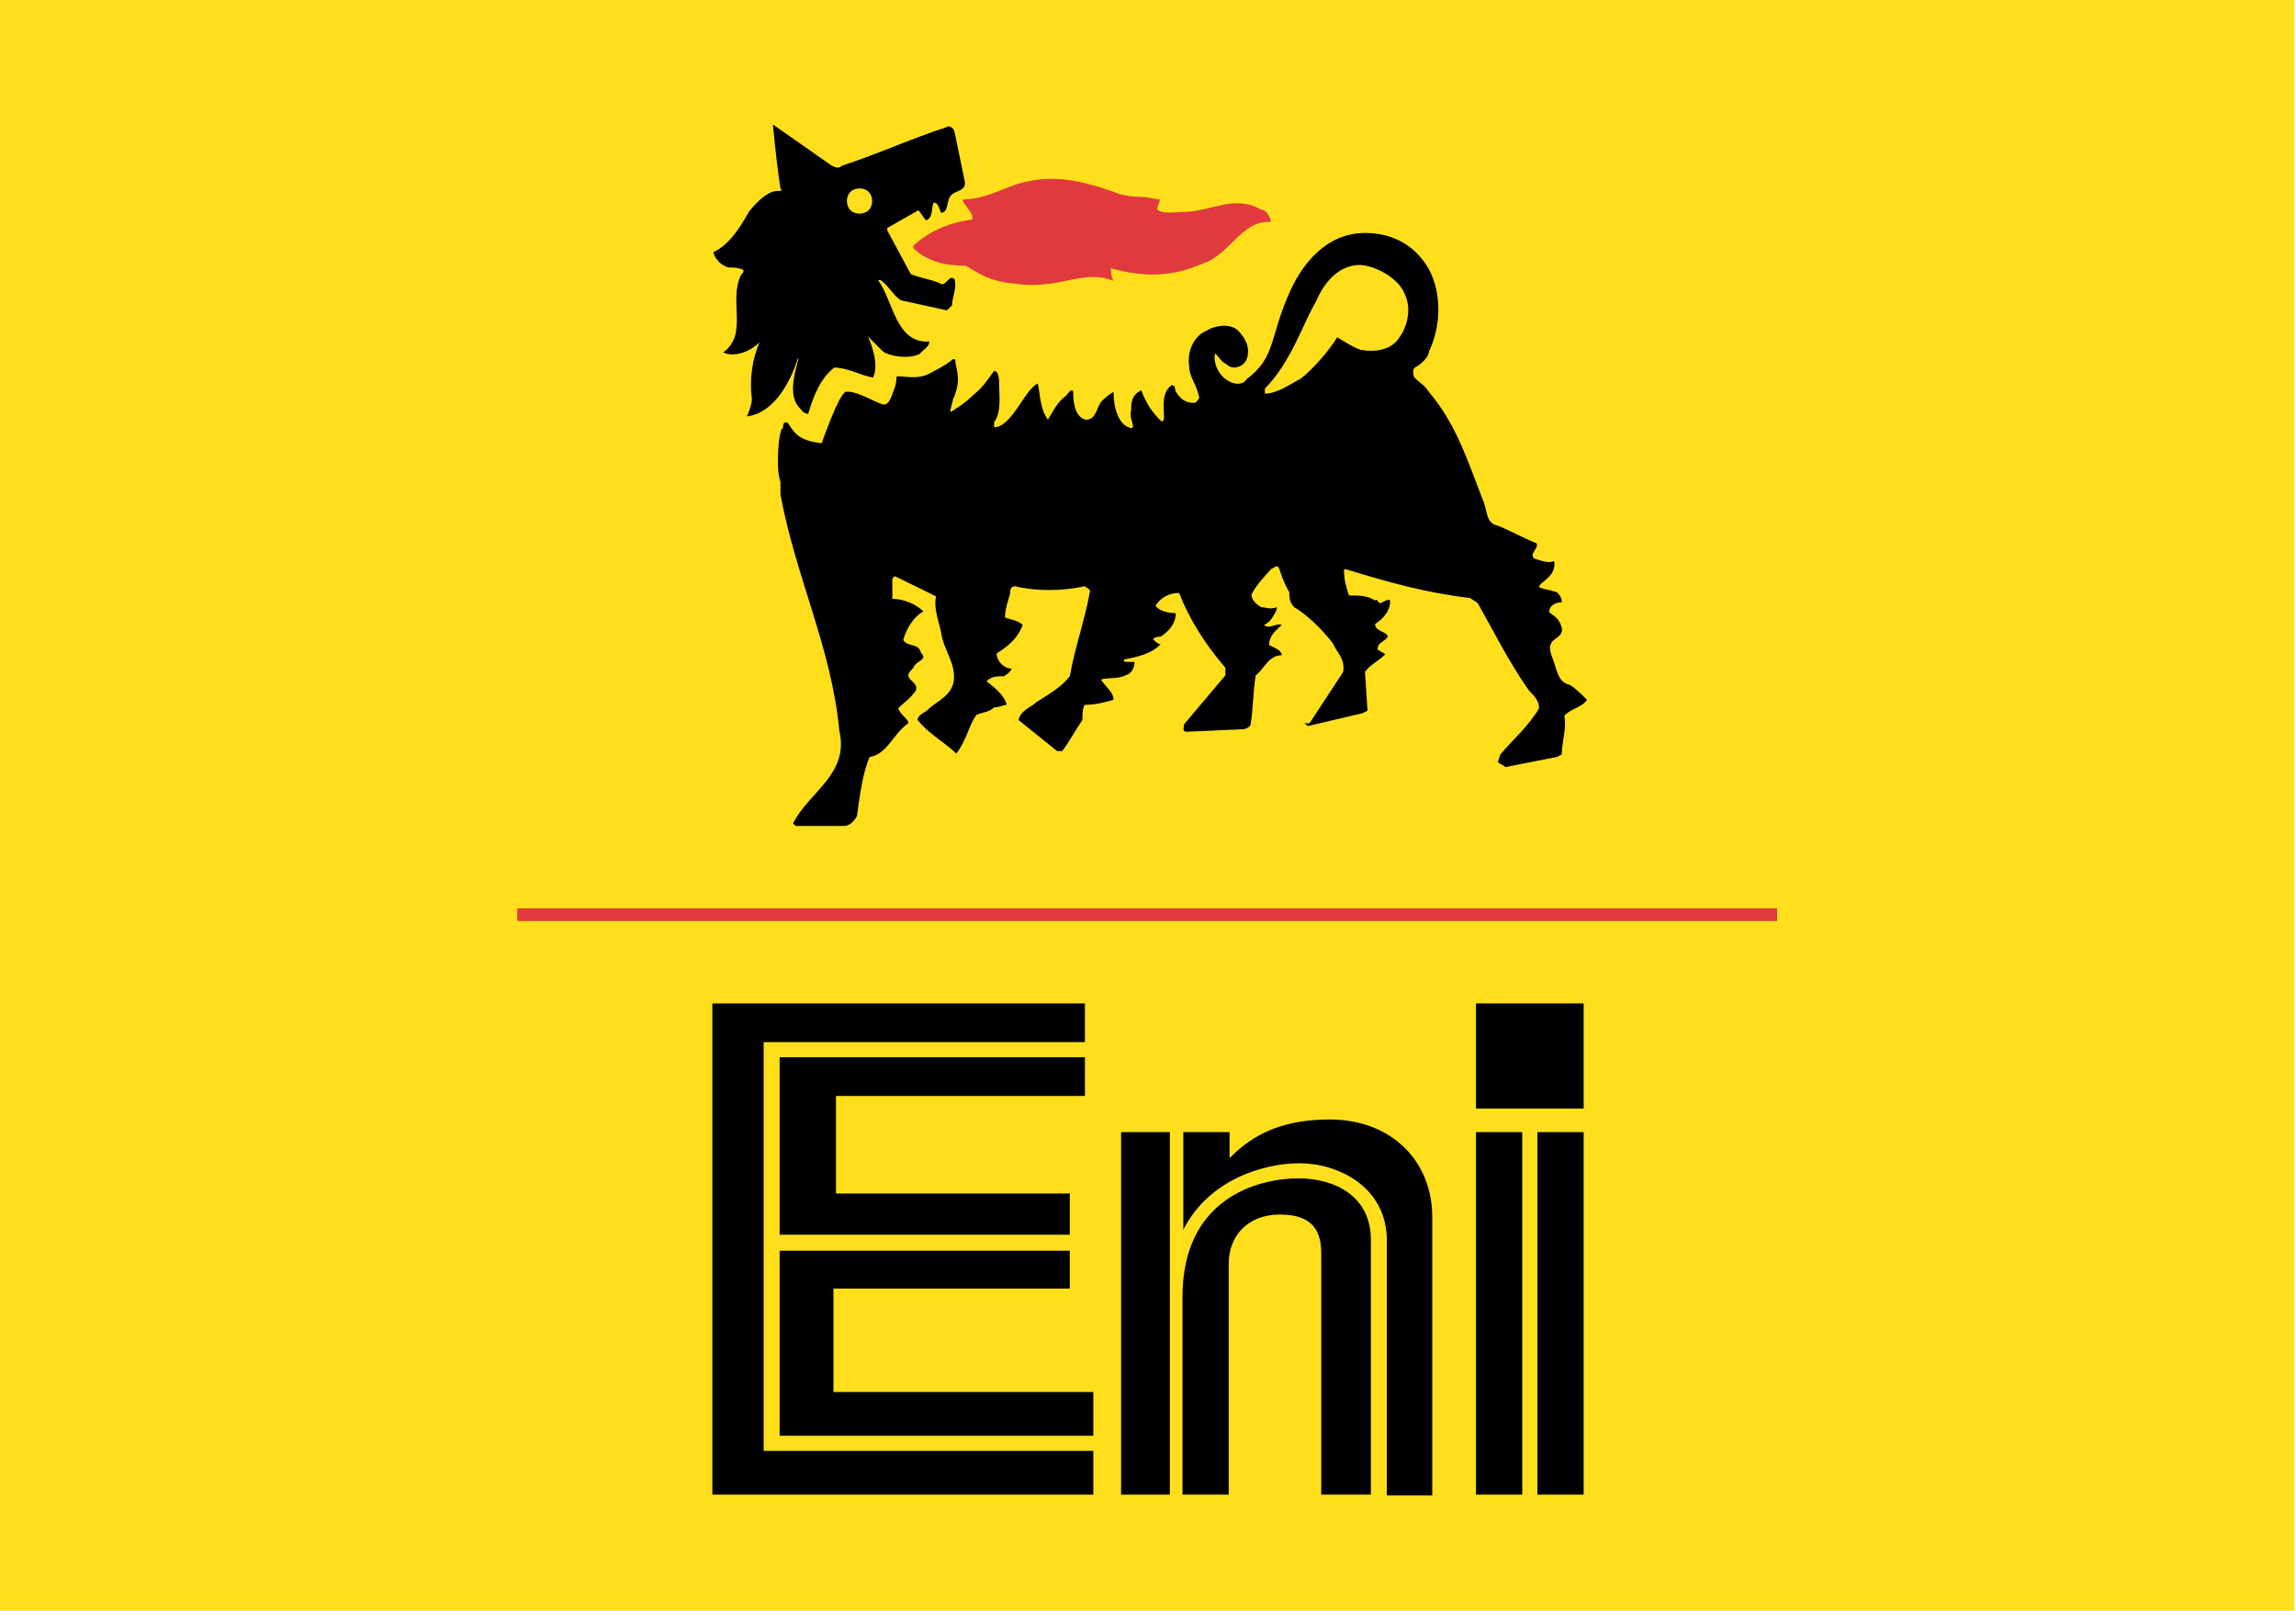 <?xml version="1.0" encoding="utf-8"?>
<!-- Generator: Adobe Illustrator 27.6.1, SVG Export Plug-In . SVG Version: 6.00 Build 0)  -->
<svg version="1.1" id="Layer_1" xmlns="http://www.w3.org/2000/svg" xmlns:xlink="http://www.w3.org/1999/xlink" x="0px" y="0px"
	 viewBox="0 0 273 191.5" style="enable-background:new 0 0 273 191.5;" xml:space="preserve">
<style type="text/css">
	.st0{fill-rule:evenodd;clip-rule:evenodd;fill:#FFDF1C;}
	.st1{fill-rule:evenodd;clip-rule:evenodd;}
	.st2{fill-rule:evenodd;clip-rule:evenodd;fill:#E03A3E;}
</style>
<g>
	<polygon class="st0" points="0,0 272.8,0 272.8,192.8 0,192.8 0,0 	"/>
	<polygon class="st1" points="175.5,131.8 188.3,131.8 188.3,119.3 175.5,119.3 175.5,131.8 	"/>
	<polygon class="st1" points="182.8,177.7 188.3,177.7 188.3,134.6 182.8,134.6 182.8,177.7 	"/>
	<polygon class="st2" points="61.5,109.5 211.3,109.5 211.3,108 61.5,108 61.5,109.5 	"/>
	<polygon class="st1" points="175.5,177.7 181,177.7 181,134.6 175.5,134.6 175.5,177.7 	"/>
	<path class="st1" d="M170.3,177.7v-33c0-6.7-4.9-11.6-12.2-11.6c-5.2,0-8.9,1.5-11.9,4.6v-3.1h-5.5v11.6c3.1-6.1,9.8-7.9,13.8-7.9
		c4.6,0,10.4,2.8,10.4,9.2v30.3H170.3L170.3,177.7z"/>
	<path class="st1" d="M163,177.7v-30.3c0-5.2-4.3-7.3-8.6-7.3c-4.9,0-13.8,2.4-13.8,14.1v23.5h5.5v-27.5c0-3.1,2.1-5.8,6.1-5.8
		c4,0,4.9,2.1,4.9,4.6v28.7H163L163,177.7z"/>
	<polygon class="st1" points="133.3,177.7 139.1,177.7 139.1,134.6 133.3,134.6 133.3,177.7 	"/>
	<polygon class="st1" points="129,130.3 129,125.7 92.7,125.7 92.7,146.8 127.2,146.8 127.2,141.9 99.4,141.9 99.4,130.3 129,130.3 
			"/>
	<polygon class="st1" points="130,177.7 130,172.5 90.8,172.5 90.8,123.9 129,123.9 129,119.3 84.7,119.3 84.7,177.7 130,177.7 	"/>
	<polygon class="st1" points="130,170.7 130,165.5 99.1,165.5 99.1,153.2 127.2,153.2 127.2,148.7 92.7,148.7 92.7,170.7 130,170.7 
			"/>
	<path class="st2" d="M151.1,26.4c0-0.6-0.6-1.5-1.2-1.5c-3.1-1.8-6.1,0.3-9.2,0.3c-1.2,0-2.4,0.3-3.1-0.3c0-0.6,0.3-0.6,0.3-1.2
		c-0.6,0-1.5-0.3-2.4-0.3c0,0-1.8,0-3.1-0.6c-4.3-1.5-8.3-2.4-13.1-0.3c-1.5,0.6-3.1,1.2-4.6,1.2c-0.9,0,1.2,1.5,0.9,2.4
		c-2.4,0.3-4.9,1.2-7,3.1v0.3c1.5,1.5,3.7,2.1,6.1,2.1c0.6,0,2.1,1.8,5.8,2.1c5.2,0.9,8.3-1.8,11.9-0.3c-0.3-0.6-0.3-0.9-0.3-1.5
		c4.3,1.2,7.6,0.9,11-0.6C146.2,30.3,147.7,26.1,151.1,26.4L151.1,26.4z"/>
	<path class="st1" d="M188.7,83.2c-0.6-0.6-1.5-1.5-2.1-1.8c-1.5-0.3-1.5-2.1-2.1-3.4c-0.9-2.4,1.5-1.8,1.2-3.4
		c-0.3-0.9-0.6-1.2-1.5-1.8c0-0.9,0.9-1.2,1.5-1.2c0-0.6-0.3-0.9-0.6-1.2c-0.9-0.3-1.5-0.3-2.1-0.6c0-0.6,2.1-1.2,1.8-3.1
		c-0.6,0.3-1.5,0-2.4-0.3c-0.6-0.6,0.6-1.2,0.3-1.8c-1.5-0.6-3.1-1.5-4.6-2.1c-1.5-0.3-1.2-1.8-1.8-3.1c-1.8-4.6-3.1-8.9-6.4-12.8
		c-0.6-0.9-0.9-0.9-1.8-1.8c0-0.3-0.3-0.9,0.3-1.2c0.6-0.3,1.5-1.2,1.5-1.8c1.5-3.1,1.5-7,0-9.8c-1.8-3.1-4.6-4.3-7.6-4.3
		c-4.6,0-7.6,3.7-9.2,7.6c-2.1,4.9-1.5,7.3-4.9,9.8c-0.3,0.6-1.5,0.9-2.8-0.3c-0.6-0.6-1.2-1.8-0.9-2.8c0.3,0.3,0.9,1.2,1.2,1.2
		c0.6,0.6,1.2,0.6,1.8,0.3c0.6-0.3,0.9-0.9,0.9-1.8c0-0.9-0.6-1.8-1.2-2.4c-0.9-0.9-2.8-0.6-3.7,0c-1.5,0.6-2.4,2.4-2.1,4.3
		c0,1.2,0.9,2.1,1.2,3.7c0,0-0.3,0.6-0.6,0.6c-0.9,0-1.5-0.3-2.1-1.2c-0.3-0.3,0-0.9-0.6-0.9c-1.2,0.9-0.9,2.4-0.9,3.7
		c0,0.3,0,0.6-0.3,0.6c-1.2-1.2-1.8-2.1-2.4-3.7c-1.2,0.6-1.2,1.5-1.2,2.4c-0.3,0.9,0.6,2.1,0,2.1c-1.5-0.3-2.1-2.4-2.1-4.3
		c-0.6,0.3-1.2,0.9-1.5,1.2c-0.6,0.9-0.6,2.1-1.8,2.1c-1.2-0.3-1.5-1.8-1.5-3.4c-0.3-0.3-0.6,0.3-0.9,0.6c-0.9,0.6-1.5,1.8-2.1,2.8
		c-0.9-1.2-0.9-2.8-1.2-4.3l0,0c-1.5,0.6-3.1,5.2-5.2,5.2c0,0,0-0.3,0-0.6c0.9-1.2,0.6-3.1,0.6-4.6c0-0.3,0-1.5-0.6-1.5
		c-0.9,1.2-1.2,1.8-2.4,2.8c-1.2,1.2-2.8,2.1-2.8,2.1c0-0.6,0.3-1.2,0.3-1.5c0.3-0.6,0.6-1.5,0.6-2.4c0-0.9-0.3-1.8-0.3-2.1
		c0-0.3,0-0.3-0.3-0.3c0,0-0.6,0.6-2.4,1.5c-1.8,1.2-4,0.3-4.3,0.6c0,0,0,0.9-0.3,1.5c-0.3,0.9-0.6,1.8-1.2,1.8s-3.4-1.8-4.6-1.5
		c-0.9,0.6-2.8,6.1-2.8,6.1c-2.4-0.3-3.1-0.9-4-2.4c-0.6-0.3-0.6,0.3-0.6,0.6c-0.3,0-0.6,1.5-0.6,4c0,0.6,0,1.5,0.3,2.4
		c0,0.6,0,1.2,0,1.5c1.8,9.8,6.1,18.3,7,28.1c1.2,5.2-3.7,7.3-5.5,11l0.3,0.3c1.8,0,3.7,0,5.8,0c0.6,0,1.2-0.6,1.5-1.2
		c0.3-2.1,0.6-4.9,1.5-7c2.1-0.3,2.8-2.8,4.6-4c0-0.6-0.9-0.9-1.2-1.8c0.6-0.6,1.5-1.2,2.1-2.1c0.3-0.9-0.9-1.2-0.9-1.8
		c0-0.3,0.3-0.6,0.6-0.9c0.3-0.9,1.8-0.9,0.9-1.8c-0.3-1.2-1.5-0.6-2.1-1.5c0.3-1.2,1.2-2.8,2.4-3.4c-0.9-0.9-2.4-1.5-3.7-1.5
		c0-0.9,0-1.8,0-2.4l0.3-0.3c1.8,0.9,3.1,1.5,4.9,2.4c-0.3,1.5,0.3,2.8,0.6,4.3c0.3,2.1,1.8,3.7,1.5,5.8c-0.3,1.8-2.1,2.4-3.1,3.4
		c-0.3,0.3-1.2,0.6-1.2,1.2c1.2,1.5,2.8,2.4,4.3,3.7l0.3,0.3c1.2-1.5,1.5-3.4,2.4-4.6c0.6-0.3,1.5-0.3,2.1-0.9
		c0.6,0,1.2-0.3,1.5-0.3c-0.3-1.2-1.5-2.1-2.4-2.8c0.6-0.6,1.2-0.6,2.1-0.6c0.3-0.3,0.6-0.3,0.9-0.9c-0.9,0-1.8-0.9-1.8-1.8
		c0.9-0.6,2.4-1.5,3.1-3.4c-0.6-0.6-1.5-0.6-2.1-0.9c0-0.9,0.3-1.8,0.6-2.8c0-0.3,0-0.9,0.6-0.9c2.4,0.6,5.5,0.6,8.3,0
		c0.3,0.3,0.6,0.3,0.6,0.6c-0.6,3.4-1.8,6.7-2.4,10.1c-0.9,1.2-2.4,2.1-4,3.1c-0.6,0.6-1.8,0.9-2.1,2.1l4.6,3.7h0.6
		c0.9-1.2,1.5-2.4,2.4-3.7c0-0.6,0-1.5,0.3-1.8c1.2,0,2.4-0.3,3.4-0.6c0-0.9-0.9-1.5-1.5-2.4c0.9-0.3,2.1,0,3.1-0.6
		c0.3,0,0.9-0.6,0.9-1.5h-0.9c0,0-0.6,0-0.3-0.3c1.5-0.3,3.1-0.6,4.3-1.8c-0.3,0-0.6-0.3-0.9-0.6c0.3-0.3,0.6-0.3,0.9-0.3
		c0.9-0.6,1.8-1.5,1.8-2.8c-0.9,0-2.1-0.3-2.4-0.9c0.6-0.9,1.5-1.5,2.8-1.5c1.2,3.1,3.1,6.1,5.5,8.9c0,0.3,0,0.6,0,0.9l-4.9,5.8
		c0,0.3-0.3,0.9,0.3,0.9l6.7-0.3c0.3,0,0.9-0.3,0.9-0.6c0.3-1.8,0.3-4,0.6-5.8c0.9-0.6,1.5-2.4,3.1-2.4c0-0.6-0.9-0.9-1.5-1.2
		c0-1.2,0.9-1.8,1.5-2.4c-0.6-0.3-1.5,0.6-2.1,0c0.6-0.3,0.9-0.6,1.5-1.8v-0.3c-0.9,0.3-1.2,0-1.8,0c-0.6-0.3-1.2-0.9-1.2-1.5
		c0.6-1.2,1.5-2.1,2.4-3.1c0.3,0,0.6-0.6,0.9,0c0.3,0.9,0.6,1.8,1.2,2.8c0,0.6,0,1.2,0.6,1.8c1.5,0.9,3.1,2.4,4.6,4.3
		c0.3,0.9,1.5,1.8,1.2,3.4l-4,6.1L155,86c0.3,0,0.3,0.3,0.6,0.3l6.4-1.5l0.6-0.3l-0.3-4.6c0.6-0.9,1.5-1.2,2.4-2.1
		c-0.3-0.3-0.6-0.3-0.9-0.6c0-0.9,0.9-0.9,1.2-1.5c0-0.6-1.5-0.6-1.5-1.5c0.9-0.6,1.8-1.5,1.8-2.8c-0.3-0.3-0.9,0.3-1.2,0.3
		c-0.3,0-0.3-0.6-0.6-0.3c-0.9-0.6-1.8-0.6-3.1-0.6c-0.3-0.9-0.6-1.8-0.6-3.1h0.3c4.9,1.5,9.5,2.8,14.7,3.4l0.9,0.6
		c2.1,3.7,3.7,7,6.1,10.4c0.6,0.6,1.2,1.2,1.2,2.1c-1.2,2.1-3.1,3.7-4.6,5.5l-0.3,0.9c0.3,0.3,0.6,0.3,0.9,0.6l6.1-1.2l0.6-0.3
		c0-1.5,0.6-3.1,0.3-4.6C186.8,84.2,188,84.2,188.7,83.2L188.7,83.2z M114.7,21.5l-1.2-5.8c0-0.3-0.6-0.9-0.9-0.6
		c-4.6,1.5-7.9,3.1-12.5,4.6c-0.3,0.3-0.6,0.3-1.2,0l-7-4.9c0.3,3.1,0.6,5.8,0.9,7.6c0.3,0.3,0,0.3-0.3,0.3c-1.2,0-2.4,1.2-3.4,2.4
		c-1.2,2.1-2.4,4-4.3,4.9c0.3,0.9,0.9,1.5,1.8,1.8c0.6,0,1.2,0,1.8,0.3c0,0.3,0,0.3-0.3,0.6c-1.5,3.1,0.9,7-2.1,9.2
		c1.2,0.6,3.1,0,4.3-1.2l0,0c-0.9,2.1-1.2,4.6-0.9,6.7c0,0.6-0.3,1.5-0.6,2.1c3.1-0.3,5.2-4,6.1-7c0,0.3,0,0.3,0,0.3
		c-0.3,1.2-1.2,4,0,5.5c0.3,0.3,0.6,0.9,1.2,0.9c0.6-2.1,1.5-4.3,3.1-5.5c1.5,0,3.1,0.9,4.6,1.2c0.9-1.8-0.6-4.9-0.6-4.9l0,0
		c0,0,1.2,1.2,1.8,1.8c0.9,0.6,3.1,0.9,4.3,0.3c0.6-0.6,1.2-0.9,1.2-1.5c-4,0.3-4.3-4.9-6.1-7.3h0.3c0.9,0.6,1.5,1.8,2.4,2.4
		l5.5,1.2l0.6-0.6c0-0.9,0.6-2.1,0.3-3.1c-0.6-0.6-0.9,0.6-1.5,0.6c-1.2-0.6-2.1-0.6-3.7-1.2l-2.8-5.2v-0.3l3.7-2.1
		c0.3,0.3,0.6,0.9,0.9,1.2c0.9-0.3,0.6-1.5,0.9-2.1c0.6,0,0.6,0.6,0.9,1.2c0.9,0,0.6-1.5,1.2-2.1C113.5,22.7,115,22.7,114.7,21.5
		L114.7,21.5z M167,34.9c0.9,1.8,0.3,4-0.6,5.2c-0.9,1.5-2.8,1.8-4.6,1.5c-0.9-0.3-1.8-0.9-2.8-1.5c-0.9,1.5-2.8,3.7-4.3,4.9
		c-1.2,0.6-2.8,1.8-4.3,1.8v-0.6c3.1-3.1,4.6-7.9,6.1-10.4c1.2-2.8,3.1-4.3,5.2-4.3C163.6,31.6,166.3,33.1,167,34.9L167,34.9z
		 M103.7,23.9c0,0.9-0.6,1.5-1.5,1.5c-0.9,0-1.5-0.6-1.5-1.5c0-0.9,0.6-1.5,1.5-1.5C103.1,22.4,103.7,23,103.7,23.9L103.7,23.9z"/>
</g>
</svg>
